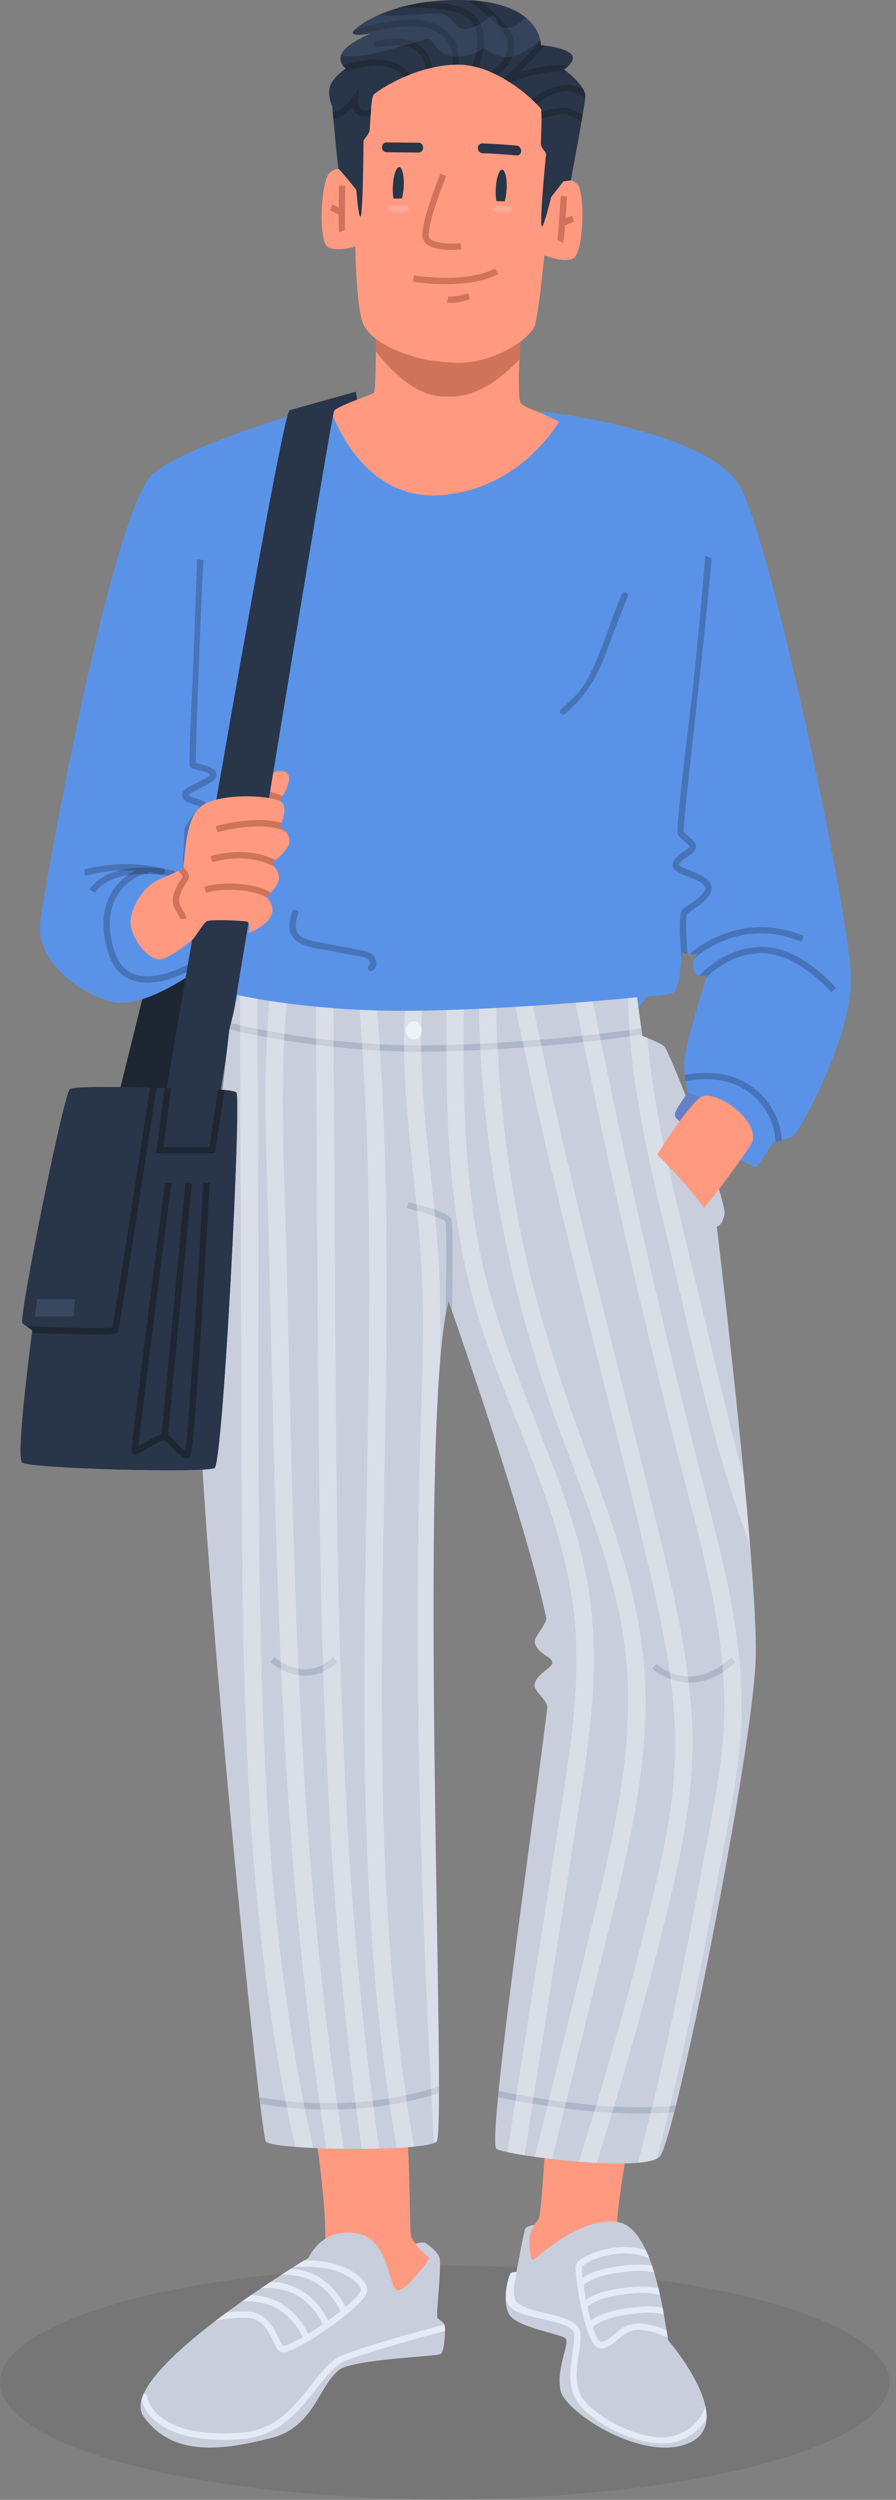 <svg xmlns="http://www.w3.org/2000/svg" width="85" height="237" fill="none" viewBox="0 0 85 237"><rect x="0" y="0" width="85" height="237" fill="#808080" stroke="none"/><ellipse cx="42.189" cy="225.861" fill="black" fill-opacity="0.08" rx="42.189" ry="11.074"/><path fill="#FF9A80" d="M35.678 30.775C35.678 30.877 35.678 37.043 35.475 37.245C35.272 37.448 29.581 39.414 29.581 39.414C29.581 39.414 33.974 49.993 41.677 50.197C49.379 50.404 55.524 40.486 55.524 40.486C55.524 40.486 49.795 38.895 49.386 38.182C48.978 37.469 49.453 30.775 49.453 30.775H35.678Z"/><path fill="#CF735B" d="M42.925 37.6C45.619 37.548 47.958 35.481 49.271 34.07C49.298 33.392 49.332 32.736 49.364 32.188C48.193 32.826 45.32 34.205 42.316 34.264C39.264 34.323 36.696 32.753 35.675 32.024C35.674 32.413 35.669 32.863 35.664 33.333C36.938 34.975 39.389 37.6 42.164 37.6C42.221 37.6 42.867 37.6 42.926 37.6H42.925Z"/><path fill="#FF9A80" d="M34.062 10.228C33.546 15.339 33.401 28.518 34.489 30.774C35.58 33.031 40.054 34.354 43.4 34.393C46.747 34.432 50.054 32.292 50.676 31.007C51.298 29.723 52.894 12.483 52.233 10.537C51.572 8.592 48.342 5.752 43.75 5.441C39.158 5.13 34.251 8.344 34.06 10.228H34.062Z"/><path fill="#293549" d="M38.128 18.812C38.216 18.496 38.28 18.092 38.3 17.651C38.347 16.642 38.153 15.829 37.867 15.834C37.582 15.839 37.313 16.66 37.266 17.67C37.245 18.114 37.273 18.52 37.332 18.834C37.597 18.827 37.862 18.819 38.128 18.812Z"/><path fill="#293549" d="M47.881 19.089C47.974 18.768 48.04 18.356 48.062 17.903C48.109 16.894 47.915 16.081 47.629 16.086C47.344 16.091 47.075 16.913 47.028 17.922C47.007 18.354 47.033 18.75 47.089 19.061C47.352 19.071 47.618 19.079 47.881 19.089Z"/><path fill="#CF735B" d="M42.841 23.697C41.815 23.697 40.356 23.528 40.109 22.6C39.793 21.408 41.57 16.962 41.774 16.459L42.33 16.684C41.59 18.513 40.49 21.694 40.689 22.446C40.851 23.055 42.555 23.168 43.713 23.055L43.772 23.651C43.611 23.666 43.261 23.695 42.839 23.695L42.841 23.697Z"/><path fill="#293549" d="M39.691 13.53C38.691 13.522 37.69 13.512 36.688 13.503C36.088 13.498 36.086 14.431 36.688 14.436C37.688 14.445 38.689 14.455 39.691 14.463C40.291 14.469 40.293 13.536 39.691 13.53Z"/><path fill="#293549" d="M48.993 13.801C47.925 13.705 46.857 13.636 45.785 13.593C45.185 13.57 45.185 14.502 45.785 14.526C46.857 14.569 47.925 14.638 48.993 14.734C49.592 14.788 49.587 13.855 48.993 13.801Z"/><path fill="#CF735B" d="M42.28 26.945C40.6 26.945 39.275 26.72 39.17 26.703L39.273 26.112C39.32 26.12 44.1 26.927 46.978 25.449L47.252 25.983C45.767 26.746 43.867 26.945 42.28 26.945Z"/><path fill="#CF735B" d="M42.816 28.712C42.564 28.712 42.422 28.683 42.408 28.681L42.528 28.093C42.528 28.093 43.237 28.222 44.383 27.793L44.594 28.355C43.803 28.653 43.189 28.714 42.816 28.714V28.712Z"/><path fill="#FF9A80" d="M34.194 18.799C34.194 18.799 32.954 16.084 32.306 16.032C31.659 15.979 31.208 16.358 31.066 16.677C30.385 18.21 30.265 22.786 31.066 23.389C31.867 23.993 34.22 23.269 34.194 23.191C34.169 23.114 34.194 18.797 34.194 18.797V18.799Z"/><path fill="#1D2633" d="M10.527 106.736L14.499 90.679L18.795 89.741L15.011 107.098L10.527 106.736Z"/><path fill="#CF735B" d="M32.178 22.042C32.146 21.969 32.093 21.849 32.152 17.588L32.752 17.597C32.73 19.118 32.71 21.619 32.744 21.856C32.744 21.853 32.74 21.831 32.727 21.8L32.178 22.042Z"/><path fill="#CF735B" d="M32.303 20.435C31.864 20.213 31.365 19.963 31.306 19.938L31.532 19.382C31.602 19.409 32.214 19.718 32.574 19.899L32.303 20.435Z"/><path fill="#FF9A80" d="M51.669 19.652C51.669 19.652 53.124 17.046 53.773 17.048C54.422 17.048 54.841 17.462 54.958 17.791C55.514 19.375 55.264 23.944 54.417 24.481C53.57 25.019 51.283 24.108 51.316 24.033C51.348 23.959 51.67 19.652 51.67 19.652H51.669Z"/><path fill="#CF735B" d="M53.417 23.048L52.888 22.762C52.871 22.793 52.866 22.815 52.866 22.818C52.92 22.585 53.099 20.09 53.201 18.572L53.799 18.613C53.515 22.864 53.453 22.98 53.415 23.05L53.417 23.048Z"/><path fill="#CF735B" d="M53.422 21.436L53.196 20.88C53.567 20.727 54.205 20.469 54.274 20.447L54.451 21.02L54.362 20.732L54.455 21.018C54.394 21.038 53.877 21.248 53.42 21.434L53.422 21.436Z"/><path fill="#293549" d="M31.513 10.082C31.534 10.226 32.046 16.027 32.129 16.027C32.21 16.027 33.778 17.957 33.8 17.997C33.822 18.038 33.979 20.54 34.196 20.535C34.439 20.528 34.486 13.322 34.486 13.322C34.486 13.322 34.938 12.746 35.039 12.479C35.142 12.212 35.142 9.301 35.45 8.974C35.757 8.646 39.344 6.166 43.382 6.126C47.42 6.085 51.175 10.04 51.316 10.327C51.456 10.615 51.299 13.329 51.316 13.684C51.333 14.039 51.824 14.448 51.804 14.592C51.784 14.735 51.133 21.425 51.414 21.478C51.593 21.511 52.284 18.692 52.284 18.692L53.442 17.201L54.154 17.1C54.154 17.1 55.443 10.277 55.523 9.176C55.602 8.076 53.505 6.594 53.505 6.594C53.505 6.594 54.901 5.659 54.099 5.04C53.298 4.422 51.316 4.283 51.316 4.283C51.316 4.283 51.414 0.255 44.215 0.014C37.018 -0.228 33.312 2.781 33.472 3.129C33.633 3.479 35.164 3.183 35.164 3.183C35.164 3.183 32.857 4.123 32.426 5.062C31.995 6.002 32.827 6.486 32.827 6.486C32.827 6.486 31.537 7.344 31.295 8.204C31.054 9.063 31.512 10.084 31.512 10.084L31.513 10.082Z"/><path fill="#212B3A" d="M41.428 2.342C39.441 1.338 35.867 2.137 33.67 2.8C33.513 2.957 33.445 3.075 33.471 3.128C33.532 3.259 33.785 3.298 34.079 3.298C36.239 2.678 39.473 2.027 41.156 2.877C42.992 3.805 43.029 5.33 42.892 6.145C43.053 6.134 43.215 6.128 43.377 6.126C43.416 6.126 43.453 6.128 43.492 6.128C43.626 5.122 43.499 3.388 41.426 2.34L41.428 2.342Z"/><path fill="#212B3A" d="M35.202 10.265C34.978 10.392 34.777 10.47 34.617 10.47C34.613 10.47 34.61 10.47 34.607 10.47C34.429 10.466 34.294 10.411 34.194 10.303C33.976 10.063 33.958 9.603 33.969 9.447L34.056 8.355L33.425 9.25C33.158 9.628 32.306 10.615 31.591 10.619C31.583 10.619 31.574 10.619 31.564 10.619C31.579 10.789 31.598 10.991 31.62 11.217C32.342 11.2 33.021 10.622 33.454 10.157C33.51 10.345 33.601 10.539 33.748 10.701C33.958 10.935 34.25 11.062 34.593 11.068C34.6 11.068 34.607 11.068 34.613 11.068C34.782 11.068 34.965 11.023 35.154 10.947C35.168 10.718 35.183 10.487 35.202 10.264V10.265Z"/><path fill="#212B3A" d="M37.399 5.925C36.036 5.315 33.914 5.768 32.504 6.18C32.653 6.381 32.827 6.484 32.827 6.484C32.827 6.484 32.605 6.631 32.331 6.864C34.576 6.178 36.197 6.045 37.154 6.472C37.943 6.826 38.222 7.125 38.32 7.306C38.499 7.228 38.685 7.15 38.876 7.074C38.678 6.662 38.183 6.276 37.399 5.925Z"/><path fill="#212B3A" d="M39.555 4.143C38.036 3.27 35.538 3.934 35.433 3.963L35.59 4.542C35.614 4.535 37.95 3.913 39.256 4.666C40.018 5.103 40.316 5.942 40.432 6.557C40.625 6.505 40.819 6.457 41.019 6.413C40.877 5.678 40.509 4.693 39.557 4.145L39.555 4.143Z"/><path fill="#212B3A" d="M46.497 6.807C46.72 6.902 46.94 7.003 47.153 7.111C47.853 6.64 48.804 5.732 48.804 4.282C48.804 2.972 47.246 1.442 45.574 0.11C45.231 0.071 44.868 0.041 44.482 0.022C45.713 0.95 48.203 2.933 48.203 4.282C48.203 5.631 47.053 6.494 46.495 6.807H46.497Z"/><path fill="#212B3A" d="M45.378 6.411C45.787 5.406 46.473 3.126 45.109 1.56C44.322 0.656 42.52 0.286 40.623 0.169C39.555 0.305 38.604 0.511 37.769 0.753C41.367 0.6 43.847 1.025 44.656 1.953C45.829 3.3 45.138 5.416 44.785 6.264C44.984 6.305 45.182 6.354 45.378 6.408V6.411Z"/><path fill="#212B3A" d="M51.358 10.601C51.37 10.761 51.373 10.978 51.372 11.221C52.158 11 53.202 10.75 53.63 10.816C54 10.873 54.634 11.198 55.166 11.507C55.203 11.287 55.239 11.076 55.273 10.875C54.754 10.584 54.144 10.288 53.721 10.222C53.195 10.141 52.134 10.388 51.358 10.601Z"/><path fill="#212B3A" d="M50.913 9.869C51.376 9.459 52.145 8.933 53.212 8.713C54.293 8.49 55.061 8.938 55.504 9.332C55.51 9.271 55.515 9.219 55.519 9.175C55.534 8.955 55.463 8.72 55.34 8.485C54.785 8.161 54.031 7.931 53.092 8.125C51.868 8.377 50.999 8.98 50.48 9.449C50.648 9.604 50.793 9.746 50.913 9.868V9.869Z"/><path fill="#212B3A" d="M53.815 6.83C53.627 6.68 53.501 6.592 53.501 6.592C53.501 6.592 53.714 6.45 53.925 6.24C52.782 6.039 51.195 6.255 49.24 6.881C50.2 5.953 51.116 5.025 51.674 4.319C51.454 4.293 51.315 4.283 51.315 4.283C51.315 4.283 51.319 4.126 51.27 3.871C50.771 4.515 49.757 5.564 48.237 7.013C47.975 7.261 47.852 7.379 47.795 7.459C47.996 7.576 48.19 7.694 48.378 7.816C51.255 6.752 52.906 6.675 53.819 6.832L53.815 6.83Z"/><path fill="#5A92E8" d="M33.176 37.759L32.975 38.234L31.358 38.809C31.358 38.809 34.075 47.474 41.762 46.947C49.449 46.42 53.028 39.965 53.028 39.965L51.351 39.167L51.652 39.027C51.652 39.027 67.24 40.847 70.2 46.11C73.159 51.374 80.728 87.16 80.728 92.871C80.728 98.582 75.719 107.512 75.2 107.735C74.681 107.958 73.31 108.365 73.31 108.365C73.31 108.365 72.014 110.404 71.753 110.625C71.495 110.848 64.639 106.809 64.232 105.994C63.825 105.179 65.27 103.585 65.27 103.585C65.27 103.585 64.825 101.954 64.9 100.584C64.974 99.213 67.049 92.469 67.049 92.469C67.049 92.469 65.975 92.765 65.79 91.913C65.604 91.061 66.16 90.431 66.16 90.431C66.16 90.431 64.974 90.579 64.79 90.245C64.604 89.912 64.604 93.875 63.826 94.136C63.049 94.396 61.384 94.472 61.384 94.472L60.164 96.012C60.164 96.012 22.952 96.088 22.494 95.745C22.036 95.4 22.367 89.122 22.367 89.122C22.367 89.122 14.511 96.23 10.36 94.915C6.209 93.598 3.581 90.394 3.794 87.703C4.007 85.01 10.666 48.057 14.562 44.87C18.458 41.682 33.178 37.757 33.178 37.757L33.176 37.759Z"/><path fill="black" fill-opacity="0.21" d="M20.541 73.37C20.421 72.77 19.53 72.565 18.879 72.417C18.779 72.395 18.666 72.368 18.582 72.346C18.527 70.772 19.202 53.928 19.307 53.116L19.011 53.067L18.72 52.995C18.678 53.165 18.402 61.681 18.267 64.463C18.157 66.714 18.075 68.622 18.027 69.979C17.934 72.645 17.97 72.674 18.12 72.794C18.23 72.882 18.391 72.92 18.745 73.001C19.021 73.064 19.831 73.25 19.942 73.458C19.819 73.639 19.144 73.977 18.735 74.181C17.819 74.639 17.157 74.971 17.263 75.471C17.368 75.961 17.985 76.147 18.529 76.313C18.661 76.353 18.843 76.409 18.957 76.456C18.859 76.622 18.634 76.907 18.46 77.129C17.877 77.873 17.495 78.391 17.495 78.812C17.495 79.198 17.312 82.487 17.174 84.924C16.763 82.707 16.606 82.627 16.484 82.566C16.166 82.407 10.521 81.346 8.503 84.312L9 84.65C10.649 82.227 15.372 82.891 16.149 83.087C16.32 83.55 16.717 85.7 17.023 87.645L17.059 87.868H17.605L17.62 87.615C17.638 87.282 18.095 79.446 18.095 78.812C18.095 78.567 18.619 77.898 18.931 77.499C19.437 76.855 19.658 76.558 19.589 76.286C19.513 75.985 19.156 75.876 18.703 75.738C18.479 75.67 17.977 75.518 17.87 75.383C18.015 75.214 18.627 74.908 19.004 74.719C19.922 74.259 20.649 73.897 20.542 73.37H20.541Z"/><path fill="black" fill-opacity="0.21" d="M18.633 90.984C18.597 91.005 15.11 93.231 12.732 92.359C11.818 92.023 11.172 91.252 10.814 90.066C10.166 87.926 10.315 86.067 11.243 84.691C12.046 83.501 13.293 82.879 14.113 82.805L14.101 82.678C14.503 82.737 14.902 82.811 15.298 82.906C15.673 82.994 15.834 82.416 15.457 82.326C13.004 81.748 10.427 81.789 7.993 82.445C8.015 82.647 8.04 82.847 8.065 83.046C9.63 82.614 11.256 82.448 12.871 82.548C12.122 82.893 11.324 83.493 10.743 84.355C10.023 85.423 9.35 87.311 10.236 90.24C10.651 91.617 11.422 92.52 12.524 92.924C12.986 93.093 13.476 93.164 13.973 93.164C16.335 93.164 18.83 91.57 18.957 91.489L18.631 90.985L18.633 90.984Z"/><path fill="#FF9A80" d="M23.217 76.002C23.217 76.002 25.267 72.642 26.922 73.137C28.577 73.632 25.612 77.14 25.612 77.14L23.215 76.004L23.217 76.002Z"/><path fill="#CF735B" d="M26.794 75.481C26.282 75.212 25.401 74.923 24 74.948L24.01 75.548C25.266 75.528 26.037 75.773 26.471 75.99C26.581 75.827 26.691 75.656 26.796 75.481H26.794Z"/><path fill="black" fill-opacity="0.21" d="M76.013 89.295L76.25 88.743C71.098 86.535 66.703 89.226 65.444 90.45C65.441 90.453 65.438 90.457 65.434 90.46C65.792 90.477 66.159 90.431 66.159 90.431C66.159 90.431 66.026 90.583 65.912 90.837C66.987 89.845 71.003 87.149 76.013 89.295Z"/><path fill="black" fill-opacity="0.21" d="M78.859 94.075L79.32 93.689C79.182 93.524 75.891 89.638 72.064 89.77C69.152 89.871 67.198 91.616 66.34 92.483C66.683 92.569 67.049 92.469 67.049 92.469C67.049 92.469 67.026 92.549 66.982 92.691C67.891 91.812 69.597 90.456 72.085 90.37C75.61 90.245 78.829 94.036 78.859 94.073V94.075Z"/><path fill="black" fill-opacity="0.21" d="M64.789 90.247C64.851 90.358 65.027 90.416 65.232 90.443C65.083 88.778 65.027 86.944 65.191 86.643C65.272 86.562 65.492 86.412 65.703 86.268C66.585 85.666 67.919 84.755 67.393 83.761C67.072 83.156 66.209 82.823 65.446 82.529C65.085 82.389 64.483 82.157 64.405 82.014C64.49 81.699 64.85 81.459 65.198 81.23C65.472 81.049 65.73 80.876 65.898 80.65C66.291 80.116 65.717 79.632 65.296 79.277C65.129 79.135 64.954 78.99 64.865 78.87C64.77 77.798 66.69 62.365 67.513 52.934L66.91 52.697C66.903 52.753 66.171 61.686 65.487 67.302C64.089 78.767 64.228 78.99 64.329 79.152C64.457 79.359 64.677 79.543 64.907 79.737C65.075 79.877 65.423 80.171 65.421 80.28C65.421 80.28 65.421 80.285 65.412 80.293C65.308 80.435 65.093 80.577 64.865 80.729C64.439 81.011 63.956 81.331 63.819 81.879C63.666 82.489 64.425 82.781 65.23 83.09C65.86 83.334 66.646 83.636 66.863 84.044C67.138 84.563 65.984 85.35 65.365 85.773C65.085 85.964 64.865 86.114 64.745 86.241C64.331 86.68 64.51 89.236 64.659 90.771C64.701 90.387 64.738 90.159 64.789 90.248V90.247Z"/><path fill="#293549" d="M33.753 37.132L27.47 38.892C26.57 39.428 14.835 108.993 14.835 108.993C14.835 108.993 19.592 109.529 19.861 109.327C20.13 109.126 31.388 39.272 31.708 38.924C32.027 38.576 33.874 37.891 33.874 37.891C33.874 37.891 33.782 37.249 33.753 37.132Z"/><path fill="#FF9A80" d="M29.942 202.278C29.957 202.44 31.436 212.004 30.609 214.236C30.43 214.718 17.228 224.655 18.197 225.527C19.165 226.399 40.054 220.651 40.413 219.932C40.773 219.214 40.937 214.106 40.656 213.79C40.375 213.474 39.121 212.678 38.981 211.941C38.841 211.204 38.868 202.508 38.518 202.276C38.168 202.047 29.925 202.091 29.942 202.276V202.278Z"/><path fill="#C8CEDC" d="M29.244 214.071C29.369 213.92 30.491 211.225 33.787 211.725C37.081 212.224 36.833 217.291 37.781 217.142C38.729 216.993 40.749 214.166 40.739 214.091C40.727 214.017 39.425 212.947 39.462 212.742C39.493 212.577 40.306 212.607 40.306 212.607C40.306 212.607 41.401 213.298 41.675 213.997C41.949 214.695 41.325 219.562 41.501 219.762C41.677 219.961 42.15 220.137 42.199 220.561C42.25 220.986 42.169 222.919 41.82 223.169C41.471 223.419 33.457 223.648 32.149 224.697C30.177 226.281 29.795 230.145 25.627 231.169C21.459 232.192 16.444 233.104 13.628 229.097C10.812 225.088 29.245 214.071 29.245 214.071H29.244Z"/><path fill="#E5EBF6" d="M34.836 216.952C34.596 215.859 32.633 214.265 28.87 214.297C28.625 214.446 28.27 214.665 27.827 214.946C32.191 214.561 34.086 216.332 34.25 217.079C34.25 217.082 34.257 217.414 33.075 218.465C32.981 218.549 32.883 218.634 32.783 218.72C32.409 217.951 31.351 216.173 29.267 215.431C28.726 215.238 28.162 215.134 27.602 215.088C27.327 215.262 27.024 215.455 26.698 215.666C27.484 215.644 28.305 215.725 29.064 215.996C31.061 216.707 32.039 218.543 32.303 219.116C31.922 219.422 31.524 219.722 31.121 220.011C30.765 219.264 29.707 217.441 27.589 216.685C26.97 216.465 26.323 216.361 25.684 216.328C25.393 216.521 25.091 216.722 24.782 216.932C25.638 216.886 26.551 216.954 27.388 217.251C29.375 217.96 30.352 219.782 30.621 220.363C30.148 220.689 29.68 220.992 29.242 221.26C28.882 220.508 27.824 218.695 25.713 217.943C25.099 217.725 24.457 217.618 23.823 217.584C23.541 217.78 23.252 217.98 22.961 218.186C23.803 218.145 24.694 218.216 25.512 218.509C27.445 219.198 28.424 220.941 28.721 221.571C27.82 222.094 27.114 222.42 26.872 222.408C26.725 222.264 26.568 221.943 26.404 221.604C25.953 220.674 25.27 219.271 23.581 219.161C22.836 219.112 22.125 219.156 21.511 219.231C21.165 219.486 20.818 219.744 20.473 220.008C21.207 219.858 22.316 219.682 23.544 219.761C24.883 219.847 25.429 220.966 25.867 221.867C26.08 222.305 26.264 222.682 26.517 222.895C26.576 222.944 26.658 223.012 26.85 223.012C27.193 223.012 27.89 222.792 29.436 221.852C29.494 221.817 35.137 218.318 34.838 216.956L34.836 216.952Z"/><path fill="#E5EBF6" d="M42.211 220.99C42.212 220.801 42.207 220.647 42.197 220.559C42.19 220.495 42.172 220.439 42.148 220.385C40.913 220.708 35.413 222.17 32.554 223.255C31.446 223.676 30.573 224.787 29.563 226.071C27.965 228.104 26.154 230.408 22.856 230.641C18.162 230.974 15.965 229.874 14.949 228.894C13.962 227.942 13.932 226.974 13.932 226.965C13.932 226.965 13.93 227.006 13.91 227.053L13.636 226.933C13.545 227.136 13.472 227.332 13.421 227.523C13.516 227.863 13.694 228.277 13.981 228.684C14.851 229.921 16.807 231.304 21.208 231.304C21.735 231.304 22.3 231.284 22.9 231.241C26.463 230.99 28.444 228.469 30.036 226.443C30.991 225.228 31.816 224.18 32.769 223.816C35.536 222.765 40.83 221.352 42.212 220.989L42.211 220.99Z"/><path fill="#FF9A80" d="M51.734 203.307C51.734 203.307 51.334 210.105 51.094 210.386C50.854 210.666 50.213 211.706 50.054 211.946C49.895 212.186 49.015 217.944 49.414 218.064C49.813 218.184 61.451 218.527 61.451 218.527C61.451 218.527 58.931 212.106 58.612 211.106C58.292 210.107 59.612 203.907 59.332 203.787C59.051 203.667 51.734 203.307 51.734 203.307Z"/><path fill="#C8CEDC" d="M50.717 210.917C50.636 210.998 50.271 211.732 50.229 211.995C50.203 212.154 50.224 214.441 50.601 214.238C50.978 214.035 55.129 210.009 58.724 210.692C62.319 211.375 63.199 221.619 63.419 221.895C63.639 222.17 69.808 229.463 65.512 231.546C61.215 233.626 53.614 228.725 53.175 226.632C52.734 224.54 54.056 222.224 53.67 221.729C53.285 221.234 48.883 220.686 48.243 219.322C47.602 217.958 48.27 215.511 48.522 215.455C48.774 215.399 48.995 215.399 48.995 215.399C48.995 215.399 49.696 211.573 49.82 211.306C49.943 211.039 50.716 210.917 50.716 210.917H50.717Z"/><path fill="#E5EBF6" d="M66.915 228.113C66.653 228.97 65.963 230.239 64.147 230.856C63.722 231 63.257 231.064 62.767 231.064C59.792 231.064 55.925 228.675 55.111 227.114C54.506 225.953 54.722 224.467 54.913 223.155C55.036 222.31 55.143 221.58 55.023 221.017C54.808 220.013 53.189 219.638 51.475 219.242C50.515 219.019 49.687 218.727 49.202 218.409C48.265 217.797 49.033 215.842 49.111 214.787C49.041 215.156 48.997 215.399 48.997 215.399C48.997 215.399 48.774 215.399 48.524 215.455C48.348 215.494 47.965 216.721 47.976 217.917C48.103 218.348 48.328 218.727 48.706 218.975C49.281 219.351 50.28 219.582 51.338 219.827C52.657 220.133 54.299 220.512 54.433 221.144C54.531 221.602 54.426 222.315 54.316 223.071C54.122 224.403 53.88 226.059 54.577 227.393C55.548 229.255 59.662 231.655 62.815 231.654C63.359 231.654 63.873 231.583 64.338 231.424C65.739 230.947 66.552 230.109 67.023 229.308C67.043 228.927 67.003 228.525 66.913 228.111L66.915 228.113Z"/><path fill="#E5EBF6" d="M63.232 220.923C62.483 220.603 61.535 220.297 60.622 220.286C60.607 220.286 60.59 220.286 60.575 220.286C59.439 220.286 58.788 220.848 58.214 221.345C57.818 221.687 57.478 221.983 57.032 222.055C57.007 222.057 56.958 222.032 56.905 221.981C56.672 221.758 56.446 221.264 56.239 220.635C56.39 220.472 57.235 219.699 60.032 219.361C61.342 219.202 62.297 219.261 62.975 219.388C62.939 219.187 62.901 218.977 62.858 218.761C62.138 218.65 61.19 218.616 59.961 218.764C57.622 219.047 56.528 219.625 56.048 219.998C55.932 219.579 55.824 219.126 55.726 218.67C56.018 218.413 56.966 217.774 59.436 217.477C60.903 217.299 61.923 217.394 62.61 217.553C62.562 217.34 62.513 217.127 62.459 216.91C61.719 216.773 60.71 216.718 59.363 216.882C57.23 217.138 56.133 217.642 55.592 218.012C55.499 217.529 55.42 217.059 55.357 216.633C55.568 216.422 56.456 215.717 59.118 215.396C60.424 215.239 61.376 215.296 62.054 215.423C61.988 215.207 61.919 214.994 61.847 214.782C61.141 214.683 60.223 214.657 59.047 214.799C56.9 215.058 55.802 215.567 55.266 215.937C55.208 215.453 55.185 215.092 55.203 214.938C55.247 214.809 55.714 214.429 56.642 214.096C57.064 213.944 58.077 213.635 59.272 213.635C60.012 213.635 60.82 213.755 61.602 214.103C61.499 213.839 61.393 213.584 61.278 213.339C59.174 212.661 56.921 213.256 55.771 213.809C55.267 214.05 54.657 214.429 54.608 214.858C54.522 215.604 55.323 221.295 56.493 222.412C56.692 222.601 56.882 222.652 57.029 222.652C57.066 222.652 57.1 222.649 57.13 222.643C57.744 222.544 58.183 222.163 58.609 221.795C59.16 221.318 59.686 220.865 60.617 220.881C61.586 220.894 62.628 221.286 63.357 221.629C63.325 221.46 63.284 221.219 63.235 220.918L63.232 220.923Z"/><path fill="black" fill-opacity="0.21" d="M73.559 108.291C73.716 108.244 73.929 108.176 74.157 108.104C74.114 106.669 73.441 104.845 71.889 103.469C70.638 102.36 68.443 101.233 64.956 101.917C64.981 102.127 65.01 102.328 65.042 102.512C68.308 101.863 70.341 102.896 71.492 103.917C72.963 105.222 73.569 107.003 73.561 108.291H73.559Z"/><path fill="#C8CEDC" d="M22.509 94.325C22.43 94.974 21.759 97.599 21.759 97.599C21.759 97.599 19.47 116.668 18.838 127.232C18.206 137.795 24.597 202.18 25.22 203.027C25.844 203.874 40.425 204.049 41.423 203.027C42.42 202.004 39.519 134.826 42.553 123.359C42.553 123.359 49.706 143.578 51.817 153.364C51.932 153.898 50.649 155.203 50.732 155.669C50.945 156.863 52.429 157.02 52.387 157.659C52.351 158.179 50.83 158.685 50.705 159.768C50.641 160.314 52.003 161.252 51.922 161.918C50.452 173.775 46.189 203.176 47.102 203.73C48.166 204.376 61.113 206.015 62.589 204.459C64.064 202.902 71.535 165.641 71.699 156.955C71.863 148.27 67.998 116.288 67.998 116.288C67.998 116.288 68.489 116.294 68.734 115.103C68.98 113.911 63.559 99.567 62.971 99.159C62.383 98.752 60.932 98.208 60.932 98.208L60.434 94.538C60.434 94.538 49.804 95.665 39.656 95.823C29.508 95.978 22.508 94.329 22.508 94.329L22.509 94.325Z"/><path fill="#ADB7C9" d="M42.556 123.359C42.556 123.359 42.675 123.697 42.887 124.304C42.938 121.172 42.992 116.132 42.833 115.654C42.647 115.098 41.438 114.68 39.273 114.106C39.053 114.046 38.874 113.999 38.761 113.965L38.589 114.54C38.707 114.575 38.891 114.625 39.119 114.685C41.08 115.206 42.138 115.596 42.261 115.84C42.376 116.264 42.341 120.893 42.28 124.636C42.366 124.156 42.458 123.728 42.556 123.358V123.359Z"/><path fill="#ADB7C9" d="M28.943 158.86C27.887 158.86 26.791 158.456 25.728 157.645C25.703 157.626 25.684 157.611 25.672 157.603L26.005 157.104C26.022 157.114 26.051 157.136 26.091 157.167C27.21 158.018 29.415 159.147 31.596 157.133L32.004 157.574C31.076 158.431 30.03 158.858 28.943 158.858V158.86Z"/><path fill="#ADB7C9" d="M60.918 98.082L60.837 97.482C58.039 97.913 50.678 98.872 41.773 99.086C37.243 99.196 30.149 98.917 21.911 97.004C21.833 97.315 21.778 97.538 21.764 97.587C29.083 99.287 35.504 99.707 40.052 99.707C40.666 99.707 41.245 99.698 41.788 99.686C47.79 99.541 52.986 99.064 56.288 98.691C58.278 98.466 59.741 98.26 60.617 98.128C60.725 98.111 60.825 98.096 60.919 98.081L60.918 98.082Z"/><path fill="#293549" d="M18.838 103.266C18.838 103.266 7.239 102.795 6.634 103.266C6.028 103.738 1.724 125.191 2.127 125.46C2.531 125.729 3.069 126.133 3.069 126.133C3.069 126.133 1.468 138.037 2.1 138.642C2.733 139.247 19.547 139.651 20.353 139.18C21.159 138.708 22.927 103.927 22.418 103.572C21.91 103.217 18.838 103.266 18.838 103.266Z"/><path fill="#293549" d="M18.838 103.266C18.838 103.266 7.239 102.795 6.634 103.266C6.028 103.738 1.724 125.191 2.127 125.46C2.531 125.729 3.069 126.133 3.069 126.133C3.069 126.133 1.468 138.037 2.1 138.642C2.733 139.247 19.547 139.651 20.353 139.18C21.159 138.708 22.927 103.927 22.418 103.572C21.91 103.217 18.838 103.266 18.838 103.266Z"/><path fill="#E5ECF6" d="M40.015 97.694C40.015 98.171 39.675 98.558 39.254 98.558C38.833 98.558 38.493 98.171 38.493 97.694C38.493 97.218 38.833 96.831 39.254 96.831C39.675 96.831 40.015 97.218 40.015 97.694Z"/><path fill="#ADB7C9" d="M65.427 159.518C63.306 159.518 61.883 158.199 61.859 158.179L62.273 157.745C62.403 157.868 65.505 160.713 69.39 157.136L69.798 157.577C68.194 159.055 66.686 159.519 65.427 159.519V159.518Z"/><path fill="#ADB7C9" d="M47.303 198.235C47.283 198.44 47.263 198.639 47.244 198.835C50.726 199.538 55.889 200.375 60.762 200.375C61.852 200.375 62.928 200.333 63.965 200.238C64.016 200.039 64.068 199.833 64.122 199.621C58.448 200.184 51.576 199.102 47.305 198.235H47.303Z"/><path fill="#ADB7C9" d="M41.643 198.441C41.643 198.237 41.643 198.025 41.643 197.809C34.774 200.032 28.207 199.464 24.604 198.838C24.629 199.053 24.654 199.259 24.68 199.46C28.346 200.077 34.833 200.598 41.643 198.441Z"/><path fill="#1D2633" d="M14.232 103.117C13.219 109.773 10.998 124.26 10.667 125.86C9.852 125.979 5.73 125.864 2.525 125.735C2.814 125.942 3.07 126.133 3.07 126.133C3.07 126.133 3.059 126.212 3.039 126.356C3.888 126.388 4.936 126.425 5.98 126.455C7.376 126.494 8.389 126.513 9.126 126.513C11.024 126.513 11.09 126.398 11.176 126.244C11.35 125.938 13.49 111.994 14.835 103.134C14.637 103.129 14.434 103.124 14.23 103.119L14.232 103.117Z"/><path fill="#6680C3" d="M65.27 103.586C65.27 103.586 63.94 105.301 64.014 105.734C64.089 106.167 64.968 106.613 64.968 106.613L66.979 104.23L65.27 103.586Z"/><path fill="#FF9A80" d="M26.46 83.114C26.345 82.24 25.72 81.877 25.72 81.877C25.72 81.877 27.449 80.665 27.464 79.742C27.479 78.821 26.518 78.432 26.518 78.432C26.518 78.432 27.329 76.832 26.8 76.129C26.271 75.426 21.339 75.104 19.328 76.267C17.316 77.43 17.658 81.946 17.284 82.382C17.178 82.506 15.589 83.138 14.84 83.513C13.373 84.247 12.046 86.632 12.459 88.051C12.91 89.605 14.362 91.212 15.395 90.923C16.285 90.673 18.217 89.184 18.359 88.989C18.802 88.383 19.246 87.647 19.549 87.38C19.852 87.113 22.825 87.284 23.357 87.358C23.889 87.433 23.565 88.471 23.565 88.471C23.565 88.471 25.111 87.892 25.672 86.922C26.234 85.952 25.265 85.029 25.265 85.029C25.265 85.029 26.573 83.986 26.459 83.113L26.46 83.114Z"/><path fill="#CF735B" d="M17.487 81.54C17.491 81.451 17.491 81.36 17.491 81.27C17.433 81.843 17.384 82.264 17.283 82.384C17.256 82.416 17.131 82.482 16.946 82.566C16.956 82.583 16.963 82.6 16.975 82.617C17.031 82.702 17.095 82.776 17.156 82.847C17.237 82.94 17.328 83.045 17.322 83.102C17.318 83.141 17.267 83.214 17.218 83.283C16.955 83.667 16.732 84.081 16.558 84.513C16.414 84.868 16.306 85.445 16.468 85.894C16.531 86.069 16.657 86.292 16.791 86.526C16.899 86.718 17.078 87.035 17.093 87.125L17.693 87.096C17.683 86.893 17.543 86.635 17.315 86.231C17.2 86.026 17.08 85.817 17.034 85.69C16.941 85.431 17.004 85.014 17.115 84.737C17.273 84.344 17.474 83.971 17.719 83.614C17.798 83.498 17.898 83.354 17.918 83.161C17.95 82.845 17.753 82.617 17.607 82.451C17.556 82.394 17.509 82.338 17.475 82.287C17.393 82.162 17.406 82.064 17.443 81.855C17.46 81.762 17.479 81.655 17.484 81.54H17.487Z"/><path fill="#CF735B" d="M19.366 84.07L19.547 84.644C21.224 84.114 24.207 84.336 25.363 85.135C25.305 85.068 25.266 85.031 25.266 85.031C25.266 85.031 25.459 84.877 25.691 84.637C24.218 83.634 20.945 83.572 19.368 84.07H19.366Z"/><path fill="#CF735B" d="M19.969 81.175L20.136 81.752C23.689 80.716 26.026 82.171 26.052 82.186C26.057 82.189 26.062 82.193 26.065 82.195C25.886 81.977 25.715 81.875 25.715 81.875C25.715 81.875 25.896 81.748 26.14 81.547C25.431 81.179 23.177 80.239 19.967 81.175H19.969Z"/><path fill="#CF735B" d="M26.515 78.432C26.515 78.432 26.598 78.268 26.695 78.021C25.033 77.482 22.427 77.802 20.466 78.314L20.618 78.895C22.9 78.3 25.893 78.048 27.139 78.888C26.865 78.576 26.517 78.432 26.517 78.432H26.515Z"/><g opacity="0.33"><path fill="white" d="M35.972 203.702C34.042 190.38 33.036 176.936 32.497 163.488C31.909 148.816 31.861 134.128 31.77 119.445C31.721 111.49 31.672 103.534 31.621 95.578C31.048 95.534 30.497 95.487 29.968 95.436C30.056 109.946 30.102 124.458 30.266 138.969C30.433 153.733 30.813 168.507 32.023 183.227C32.588 190.08 33.339 196.921 34.319 203.727C34.88 203.724 35.434 203.715 35.972 203.7V203.702Z"/><path fill="white" d="M36.217 161.533C36.188 147.121 36.772 132.713 36.673 118.299C36.621 110.79 36.379 103.28 35.774 95.794C35.206 95.778 34.652 95.757 34.113 95.732C35.239 109.652 35.107 123.634 34.861 137.586C34.61 151.965 34.248 166.362 35.081 180.729C35.526 188.404 36.324 196.06 37.633 203.636C38.233 203.604 38.788 203.563 39.281 203.514C36.864 189.661 36.244 175.574 36.217 161.533Z"/><path fill="white" d="M29.716 203.643C26.688 190.266 25.459 176.559 24.955 162.868C24.399 147.754 24.555 132.614 24.502 117.491C24.475 109.894 24.45 102.298 24.423 94.701C23.634 94.564 23.072 94.449 22.77 94.385C22.82 108.958 22.869 123.532 22.922 138.105C22.976 153.013 23.082 167.954 24.663 182.794C25.405 189.763 26.475 196.699 28.001 203.539C28.527 203.58 29.103 203.616 29.715 203.644L29.716 203.643Z"/><path fill="white" d="M28.604 164.067C27.809 149.379 27.556 134.664 27.204 119.961C27.006 111.728 26.477 103.407 27.186 95.188C27.187 95.164 27.186 95.142 27.186 95.12C26.613 95.044 26.087 94.97 25.61 94.895C25.572 94.982 25.543 95.078 25.534 95.188C24.897 102.574 25.315 110.03 25.492 117.428C25.668 124.778 25.835 132.131 26.028 139.481C26.417 154.279 26.971 169.085 28.435 183.82C29.096 190.464 29.936 197.088 30.946 203.688C31.491 203.705 32.048 203.717 32.613 203.722C30.6 190.579 29.322 177.345 28.602 164.065L28.604 164.067Z"/><path fill="white" d="M41.725 129.392C41.803 125.337 41.781 121.284 41.447 117.236C40.857 110.127 39.598 102.96 40.03 95.816C39.907 95.818 39.782 95.821 39.658 95.823C39.234 95.829 38.817 95.833 38.404 95.833C38.07 101.906 38.871 107.968 39.493 114.021C39.875 117.733 40.115 121.444 40.127 125.176C40.138 128.819 39.998 132.459 39.888 136.1C39.439 151.107 39.609 166.128 40.144 181.13C40.406 188.483 40.755 195.832 41.163 203.177C41.283 203.13 41.372 203.081 41.425 203.029C42.307 202.124 40.142 149.492 41.725 129.393V129.392Z"/><path fill="white" d="M62.327 204.646C63.868 198.83 65.168 192.952 66.356 187.053C67.122 183.249 67.844 179.434 68.561 175.619C69.265 171.863 70.04 168.096 70.284 164.274C70.78 156.598 68.873 149.032 66.97 141.661C65.016 134.098 63.148 126.514 61.396 118.901C59.56 110.935 57.845 102.942 56.241 94.927C55.725 94.971 55.172 95.017 54.588 95.062C57.52 109.738 60.835 124.337 64.54 138.835C66.429 146.23 68.637 153.694 68.713 161.388C68.751 165.273 68.108 169.09 67.398 172.896C66.703 176.615 66.007 180.331 65.276 184.043C63.894 191.086 62.381 198.109 60.514 205.04C61.313 204.971 61.949 204.844 62.329 204.645L62.327 204.646Z"/><path fill="white" d="M70.562 139.863C70.537 139.784 70.51 139.706 70.486 139.627C69.837 137.548 69.323 135.43 68.815 133.312C67.758 128.912 66.705 124.511 65.65 120.111C64.587 115.671 63.472 111.238 62.608 106.754C62.076 103.989 61.653 101.202 61.422 98.399C61.136 98.283 60.931 98.207 60.931 98.207L60.433 94.537C60.433 94.537 60.13 94.569 59.579 94.623C59.703 102.63 61.647 110.496 63.506 118.254C65.603 127.006 67.347 135.911 70.398 144.391C70.675 145.16 70.931 145.934 71.169 146.708C70.993 144.54 70.784 142.219 70.559 139.863H70.562Z"/><path fill="white" d="M62.411 184.736C64.255 177.477 66.111 170.107 65.614 162.557C65.118 155.046 63.058 147.656 61.282 140.372C59.449 132.854 57.529 125.359 55.682 117.846C53.846 110.379 52.094 102.892 50.564 95.355C50.023 95.391 49.469 95.426 48.903 95.458C51.759 109.588 55.43 123.536 58.885 137.529C59.789 141.19 60.676 144.854 61.53 148.525C62.387 152.213 63.23 155.922 63.69 159.684C64.147 163.421 64.172 167.166 63.685 170.902C63.203 174.607 62.319 178.251 61.425 181.873C59.512 189.633 57.33 197.323 54.903 204.937C55.472 204.983 56.042 205.022 56.6 205.051C58.733 198.337 60.675 191.564 62.411 184.738V184.736Z"/><path fill="white" d="M49.762 204.334C50.844 197.391 51.927 190.447 53.009 183.504C53.621 179.579 54.233 175.655 54.844 171.73C55.46 167.778 56.068 163.815 56.271 159.816C56.462 156.055 56.234 152.301 55.448 148.615C54.706 145.137 53.535 141.766 52.255 138.452C49.642 131.681 46.713 125.081 45.376 117.902C44.014 110.589 43.921 103.123 44.002 95.698C43.454 95.72 42.905 95.739 42.352 95.756C42.291 102.175 42.371 108.605 43.245 114.975C43.752 118.676 44.544 122.329 45.695 125.885C46.784 129.252 48.129 132.526 49.446 135.808C52.135 142.512 54.594 149.283 54.686 156.593C54.735 160.543 54.273 164.477 53.697 168.378C53.11 172.345 52.47 176.305 51.853 180.267C50.617 188.191 49.382 196.115 48.146 204.038C48.584 204.133 49.133 204.234 49.76 204.332L49.762 204.334Z"/><path fill="white" d="M57.818 182.635C59.652 175.198 61.465 167.598 61.213 159.882C60.975 152.587 58.594 145.686 56.068 138.913C53.489 131.993 51.136 125.06 49.603 117.823C48.052 110.499 47.214 103.04 47.072 95.56C46.529 95.588 45.978 95.615 45.424 95.641C45.708 109.495 48.458 123.103 53.27 136.111C55.746 142.807 58.533 149.556 59.336 156.709C60.203 164.439 58.656 172.142 56.854 179.627C54.858 187.92 52.771 196.194 50.722 204.476C51.243 204.549 51.796 204.62 52.37 204.687C54.185 197.337 56.004 189.986 57.818 182.634V182.635Z"/></g><path fill="#FF9A80" d="M66.396 104.062C65.684 104.571 63.418 107.615 62.358 109.473C63.561 110.658 64.699 111.898 65.772 113.206C66.125 113.636 66.472 114.07 66.818 114.504C68.12 112.931 71.213 108.743 71.367 108.254C72.041 106.106 67.719 103.118 66.396 104.062Z"/><path fill="#1D2633" d="M21.303 103.339C21.11 103.322 20.906 103.309 20.701 103.299L19.88 108.743H15.511L16.226 103.175C16.031 103.169 15.83 103.163 15.622 103.157L14.828 109.343H20.395L21.301 103.339H21.303Z"/><path fill="#38485E" d="M6.972 124.798H3.296L3.529 123.165H7.106L6.972 124.798Z"/><path fill="#1D2633" d="M17.683 138.258C17.301 138.258 16.863 137.799 16.336 137.242C16.082 136.975 15.703 136.577 15.558 136.519C15.328 136.543 14.48 137.035 14.02 137.3C13.016 137.881 12.746 138.039 12.543 137.734C12.457 137.606 12.445 137.589 12.945 133.495C13.204 131.381 13.57 128.443 14.037 124.765C14.831 118.503 15.649 112.18 15.658 112.118L16.253 112.195C15.436 118.512 13.415 134.276 13.124 137.119C13.308 137.019 13.531 136.889 13.717 136.781C14.772 136.169 15.306 135.887 15.624 135.921C15.925 135.955 16.239 136.271 16.768 136.828C16.995 137.067 17.343 137.435 17.559 137.587C17.907 135.623 18.768 121.556 19.285 112.14L19.885 112.172C19.882 112.236 19.53 118.625 19.133 124.965C18.9 128.688 18.695 131.667 18.528 133.818C18.2 138.017 18.104 138.077 17.929 138.186C17.85 138.236 17.767 138.258 17.681 138.258H17.683Z"/><path fill="#1D2633" d="M17.594 112.136L15.315 136.198L15.912 136.254L18.191 112.192L17.594 112.136Z"/><path fill="#A1C6FF" d="M49.864 1.652C49.43 2.083 48.82 2.612 48.159 2.644C47.018 2.699 47.285 1.621 46.832 1.493C46.379 1.364 45.901 2.355 44.486 2.703C43.072 3.053 43.107 1.469 41.846 1.305C40.867 1.178 36.906 1.655 35.922 1.417C34.228 2.162 33.397 2.955 33.474 3.124C33.635 3.474 35.166 3.178 35.166 3.178C35.166 3.178 32.859 4.118 32.428 5.057C32.405 5.11 32.386 5.16 32.369 5.209C34.357 5.87 39.953 3.7 40.545 3.69C41.243 3.678 41.197 5.1 42.935 5.329C44.672 5.559 45.808 4.587 45.919 4.587C46.031 4.587 46.692 5.378 48.159 5.417C49.126 5.443 50.474 4.479 51.257 3.805C51.146 3.286 50.818 2.422 49.864 1.648V1.652Z" opacity="0.1"/><path fill="black" fill-opacity="0.21" d="M35.237 90.434C34.95 90.231 34.593 90.159 34.255 90.095C33.816 90.01 33.378 89.927 32.938 89.843C32.073 89.677 31.208 89.511 30.341 89.347C29.73 89.231 29.044 89.14 28.532 88.761C27.829 88.24 28.047 87.338 28.282 86.626C28.404 86.258 27.824 86.101 27.702 86.467C27.469 87.169 27.291 87.967 27.66 88.656C27.954 89.209 28.539 89.513 29.117 89.689C29.83 89.905 30.586 90.003 31.316 90.144C32.158 90.304 32.999 90.465 33.839 90.625C34.193 90.693 34.641 90.723 34.935 90.953C35.072 91.061 35.227 91.377 35.028 91.502C34.7 91.705 35.001 92.226 35.33 92.021C35.939 91.644 35.751 90.799 35.237 90.436V90.434Z"/><path fill="black" fill-opacity="0.21" d="M59.023 56.293C57.941 58.559 56.505 63.951 54.765 65.763C54.269 66.282 53.746 66.775 53.204 67.247C52.911 67.5 53.337 67.925 53.628 67.671C55.56 65.993 56.614 64.297 57.515 61.823C57.761 61.148 59.231 57.244 59.54 56.597C59.706 56.25 59.189 55.944 59.021 56.294L59.023 56.293Z"/><path fill="#FFA996" d="M38.472 19.524C38.038 19.542 37.601 19.529 37.169 19.485C37.012 19.47 36.861 19.634 36.868 19.786C36.876 19.962 37 20.07 37.169 20.087C37.601 20.131 38.038 20.144 38.472 20.125C38.629 20.119 38.779 19.992 38.773 19.825C38.766 19.667 38.641 19.517 38.472 19.524Z"/><path fill="#FFA996" d="M48.29 19.536C47.881 19.526 47.472 19.517 47.063 19.507C46.906 19.503 46.755 19.647 46.762 19.808C46.769 19.973 46.894 20.104 47.063 20.109C47.472 20.119 47.881 20.127 48.29 20.137C48.447 20.141 48.598 19.997 48.591 19.837C48.584 19.671 48.459 19.541 48.29 19.536Z"/></svg>